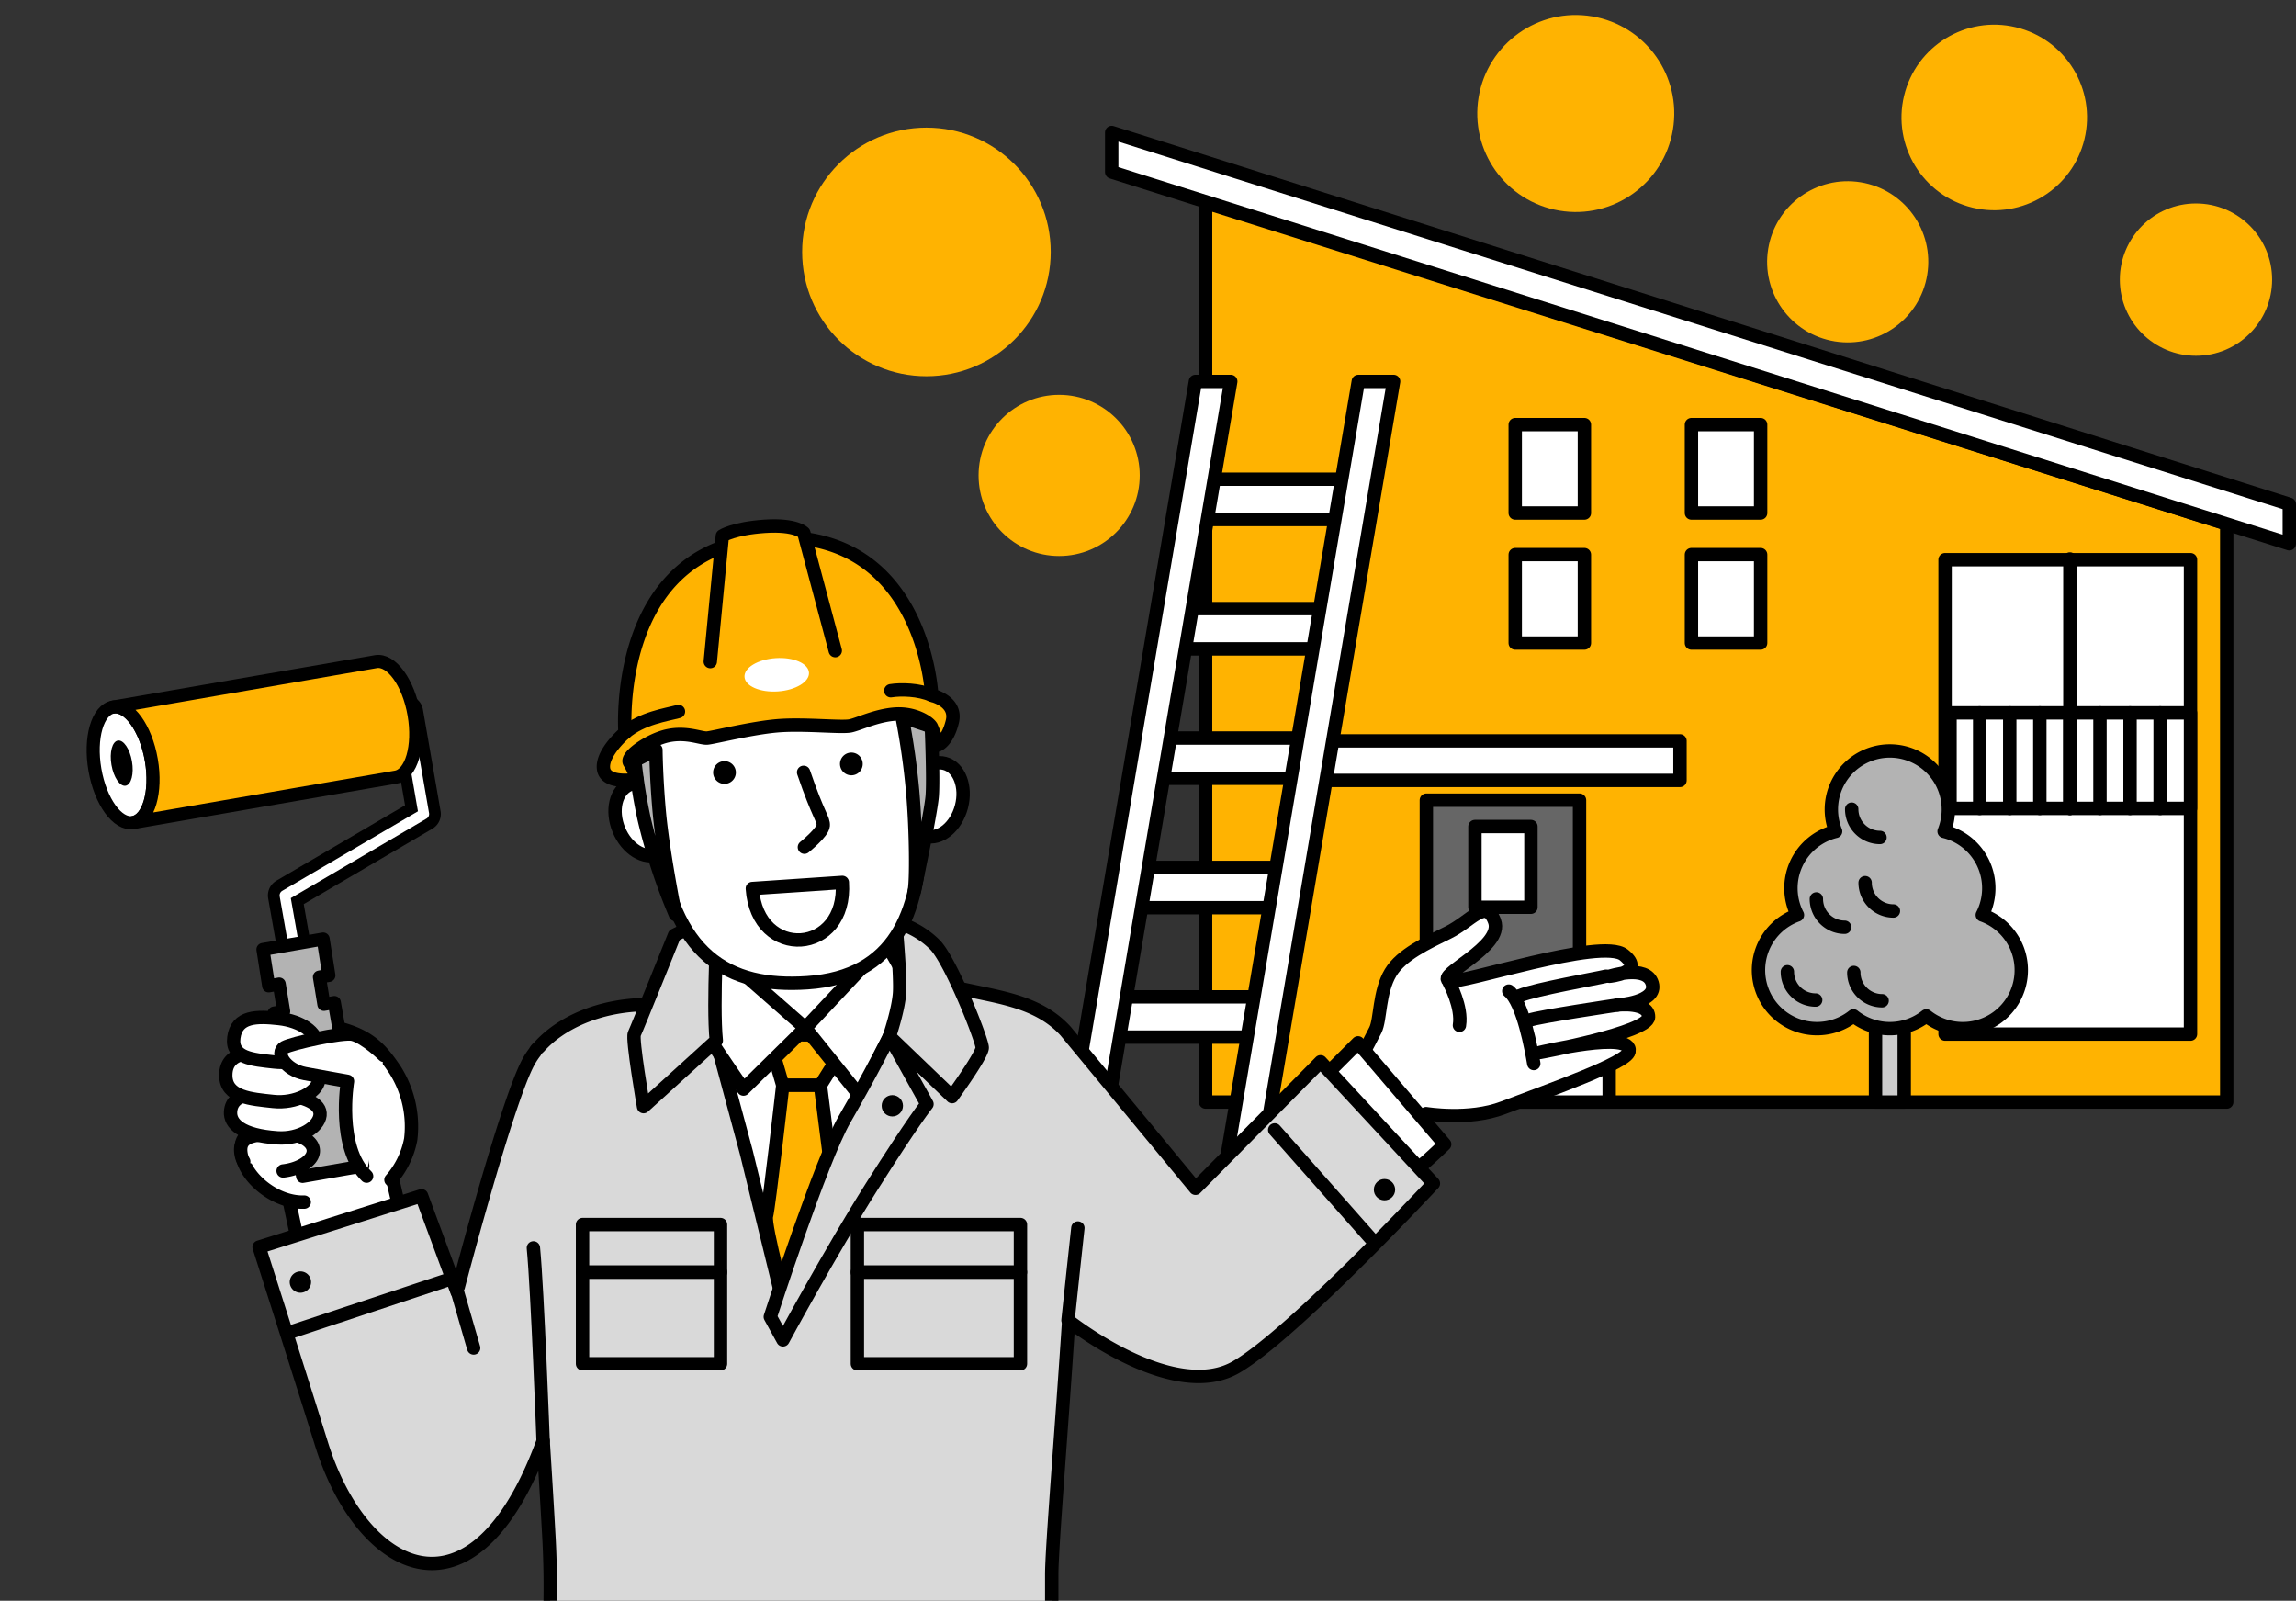 <svg xmlns="http://www.w3.org/2000/svg" xmlns:xlink="http://www.w3.org/1999/xlink" width="641.165" height="446.948" viewBox="0 0 641.165 446.948">
  <rect x="0" y="0" width="641.165" height="446.948" fill="#333333" stroke="none"/>
  <defs>
    <clipPath id="clip-path">
      <rect id="長方形_3180" data-name="長方形 3180" width="474.624" height="326.356" fill="none"/>
    </clipPath>
  </defs>
  <g id="アートワーク_21" data-name="アートワーク 21" transform="translate(319.648 223.474)">
    <g id="グループ_26255" data-name="グループ 26255" transform="translate(-319.648 -223.474)">
      <g id="グループ_26245" data-name="グループ 26245" transform="translate(224.003 0)">
        <path id="パス_103920" data-name="パス 103920" d="M1096.112,215.909,810.956,126.223V377.344h285.156Z" transform="translate(-698.296 -69.638)" fill="#ffb301" stroke="#000" stroke-linecap="round" stroke-linejoin="round" stroke-width="3.736"/>
        <rect id="長方形_3165" data-name="長方形 3165" width="19.317" height="24.683" transform="translate(267.656 143.24) rotate(180)" fill="#fff" stroke="#000" stroke-linecap="round" stroke-linejoin="round" stroke-width="3.736"/>
        <rect id="長方形_3166" data-name="長方形 3166" width="19.317" height="24.683" transform="translate(218.444 143.24) rotate(180)" fill="#fff" stroke="#000" stroke-linecap="round" stroke-linejoin="round" stroke-width="3.736"/>
        <rect id="長方形_3167" data-name="長方形 3167" width="19.317" height="24.683" transform="translate(267.656 179.54) rotate(180)" fill="#fff" stroke="#000" stroke-linecap="round" stroke-linejoin="round" stroke-width="3.736"/>
        <rect id="長方形_3168" data-name="長方形 3168" width="19.317" height="24.683" transform="translate(218.444 179.54) rotate(180)" fill="#fff" stroke="#000" stroke-linecap="round" stroke-linejoin="round" stroke-width="3.736"/>
        <rect id="長方形_3169" data-name="長方形 3169" width="68.53" height="132.46" transform="translate(387.698 288.73) rotate(180)" fill="#fff" stroke="#000" stroke-linecap="round" stroke-linejoin="round" stroke-width="3.736"/>
        <rect id="長方形_3170" data-name="長方形 3170" width="42.773" height="72.209" transform="translate(217.083 295.629) rotate(180)" fill="#666" stroke="#000" stroke-linecap="round" stroke-linejoin="round" stroke-width="3.736"/>
        <rect id="長方形_3171" data-name="長方形 3171" width="98.885" height="11.038" transform="translate(245.139 217.901) rotate(180)" fill="#fff" stroke="#000" stroke-linecap="round" stroke-linejoin="round" stroke-width="3.736"/>
        <rect id="長方形_3172" data-name="長方形 3172" width="67.15" height="26.676" transform="translate(387.698 225.72) rotate(180)" fill="#fff" stroke="#000" stroke-linecap="round" stroke-linejoin="round" stroke-width="3.736"/>
        <line id="線_602" data-name="線 602" y1="26.676" transform="translate(379.215 199.044)" fill="#fff" stroke="#000" stroke-linecap="round" stroke-linejoin="round" stroke-width="3.736"/>
        <line id="線_603" data-name="線 603" y1="26.676" transform="translate(370.816 199.044)" fill="#fff" stroke="#000" stroke-linecap="round" stroke-linejoin="round" stroke-width="3.736"/>
        <line id="線_604" data-name="線 604" y1="26.676" transform="translate(362.419 199.044)" fill="#fff" stroke="#000" stroke-linecap="round" stroke-linejoin="round" stroke-width="3.736"/>
        <line id="線_605" data-name="線 605" y1="26.676" transform="translate(354.021 199.044)" fill="#fff" stroke="#000" stroke-linecap="round" stroke-linejoin="round" stroke-width="3.736"/>
        <line id="線_606" data-name="線 606" y1="26.676" transform="translate(345.623 199.044)" fill="#fff" stroke="#000" stroke-linecap="round" stroke-linejoin="round" stroke-width="3.736"/>
        <line id="線_607" data-name="線 607" y1="26.676" transform="translate(337.225 199.044)" fill="#fff" stroke="#000" stroke-linecap="round" stroke-linejoin="round" stroke-width="3.736"/>
        <line id="線_608" data-name="線 608" y1="26.676" transform="translate(328.827 199.044)" fill="#fff" stroke="#000" stroke-linecap="round" stroke-linejoin="round" stroke-width="3.736"/>
        <path id="パス_103921" data-name="パス 103921" d="M747.807,90.074l328.849,103.791V182.826L747.807,79.036Z" transform="translate(-661.363 -42.04)" fill="#fff" stroke="#000" stroke-linecap="round" stroke-linejoin="round" stroke-width="3.736"/>
        <line id="線_609" data-name="線 609" y1="69.645" transform="translate(354.021 156.075)" fill="#fff" stroke="#000" stroke-linecap="round" stroke-linejoin="round" stroke-width="3.736"/>
        <rect id="長方形_3173" data-name="長方形 3173" width="15.638" height="22.537" transform="translate(203.515 253.316) rotate(180)" fill="#fff" stroke="#000" stroke-linecap="round" stroke-linejoin="round" stroke-width="3.736"/>
        <rect id="長方形_3174" data-name="長方形 3174" width="59.331" height="12.418" transform="translate(225.362 307.707) rotate(180)" fill="#fff" stroke="#000" stroke-linecap="round" stroke-linejoin="round" stroke-width="3.736"/>
        <g id="グループ_26236" data-name="グループ 26236" transform="translate(267.065 209.68)">
          <rect id="長方形_3175" data-name="長方形 3175" width="8.02" height="38.914" transform="translate(40.696 98.027) rotate(180)" fill="#ccc" stroke="#000" stroke-linecap="round" stroke-linejoin="round" stroke-width="3.736"/>
          <path id="パス_103922" data-name="パス 103922" d="M1193.759,540.792a16.335,16.335,0,0,1,10.661-23.349,16.338,16.338,0,1,1,30.306,0,16.335,16.335,0,0,1,10.661,23.349,16.338,16.338,0,1,1-15.64,28.176,16.32,16.32,0,0,1-20.348,0,16.337,16.337,0,1,1-15.64-28.176Z" transform="translate(-1182.887 -494.997)" fill="#b3b3b3" stroke="#000" stroke-linecap="round" stroke-linejoin="round" stroke-width="3.736"/>
          <path id="パス_103923" data-name="パス 103923" d="M1202.315,643.49a7.9,7.9,0,0,0,7.9,7.9" transform="translate(-1194.25 -581.844)" fill="none" stroke="#000" stroke-linecap="round" stroke-linejoin="round" stroke-width="3.736"/>
          <path id="パス_103924" data-name="パス 103924" d="M1221.809,594.518a7.9,7.9,0,0,0,7.9,7.9" transform="translate(-1205.651 -553.202)" fill="none" stroke="#000" stroke-linecap="round" stroke-linejoin="round" stroke-width="3.736"/>
          <path id="パス_103925" data-name="パス 103925" d="M1247.008,643.966a7.9,7.9,0,0,0,7.9,7.9" transform="translate(-1220.388 -582.122)" fill="none" stroke="#000" stroke-linecap="round" stroke-linejoin="round" stroke-width="3.736"/>
          <path id="パス_103926" data-name="パス 103926" d="M1254.615,583.583a7.9,7.9,0,0,0,7.9,7.9" transform="translate(-1224.838 -546.807)" fill="none" stroke="#000" stroke-linecap="round" stroke-linejoin="round" stroke-width="3.736"/>
          <path id="パス_103927" data-name="パス 103927" d="M1245.581,534.135a7.9,7.9,0,0,0,7.9,7.9" transform="translate(-1219.554 -517.887)" fill="none" stroke="#000" stroke-linecap="round" stroke-linejoin="round" stroke-width="3.736"/>
        </g>
        <g id="グループ_26238" data-name="グループ 26238" transform="translate(72.816 106.506)">
          <g id="グループ_26237" data-name="グループ 26237" transform="translate(12.014 27.299)">
            <path id="パス_103928" data-name="パス 103928" d="M846.2,323.471H802.919l1.9-11.241H848.11Z" transform="translate(-778.426 -312.23)" fill="#fff" stroke="#000" stroke-linecap="round" stroke-linejoin="round" stroke-width="3.736"/>
            <path id="パス_103929" data-name="パス 103929" d="M831.455,410.505H788.169l1.9-11.241H833.36Z" transform="translate(-769.8 -363.133)" fill="#fff" stroke="#000" stroke-linecap="round" stroke-linejoin="round" stroke-width="3.736"/>
            <path id="パス_103930" data-name="パス 103930" d="M816.706,497.539H773.42l1.905-11.241h43.286Z" transform="translate(-761.173 -414.035)" fill="#fff" stroke="#000" stroke-linecap="round" stroke-linejoin="round" stroke-width="3.736"/>
            <path id="パス_103931" data-name="パス 103931" d="M801.956,584.574H758.67l1.905-11.241h43.286Z" transform="translate(-752.547 -464.938)" fill="#fff" stroke="#000" stroke-linecap="round" stroke-linejoin="round" stroke-width="3.736"/>
            <path id="パス_103932" data-name="パス 103932" d="M787.207,671.608H743.921l1.9-11.241h43.286Z" transform="translate(-743.921 -515.84)" fill="#fff" stroke="#000" stroke-linecap="round" stroke-linejoin="round" stroke-width="3.736"/>
          </g>
          <path id="パス_103933" data-name="パス 103933" d="M724.843,464.867H714.98l37.011-218.4h9.863Z" transform="translate(-714.98 -246.471)" fill="#fff" stroke="#000" stroke-linecap="round" stroke-linejoin="round" stroke-width="3.736"/>
          <path id="パス_103934" data-name="パス 103934" d="M834.391,464.867h-9.863l37.011-218.4H871.4Z" transform="translate(-779.05 -246.471)" fill="#fff" stroke="#000" stroke-linecap="round" stroke-linejoin="round" stroke-width="3.736"/>
        </g>
        <g id="グループ_26239" data-name="グループ 26239" transform="translate(0 35.635)">
          <circle id="楕円形_278" data-name="楕円形 278" cx="34.707" cy="34.707" r="34.707" transform="translate(0 0)" fill="#ffb301"/>
        </g>
        <g id="グループ_26240" data-name="グループ 26240" transform="translate(367.962 56.81)">
          <ellipse id="楕円形_279" data-name="楕円形 279" cx="21.263" cy="21.263" rx="21.263" ry="21.263" fill="#ffb301"/>
        </g>
        <g id="グループ_26241" data-name="グループ 26241" transform="translate(301.684 1.577)">
          <ellipse id="楕円形_280" data-name="楕円形 280" cx="25.901" cy="25.901" rx="25.901" ry="25.901" transform="translate(0 50.381) rotate(-76.549)" fill="#ffb301"/>
        </g>
        <g id="グループ_26242" data-name="グループ 26242" transform="translate(184.346)">
          <ellipse id="楕円形_281" data-name="楕円形 281" cx="27.502" cy="27.502" rx="27.502" ry="27.502" transform="translate(0 54.242) rotate(-80.443)" fill="#ffb301"/>
        </g>
        <g id="グループ_26243" data-name="グループ 26243" transform="translate(49.267 110.242)">
          <ellipse id="楕円形_282" data-name="楕円形 282" cx="22.5" cy="22.5" rx="22.5" ry="22.5" fill="#ffb301"/>
        </g>
        <g id="グループ_26244" data-name="グループ 26244" transform="translate(266.161 47.29)">
          <ellipse id="楕円形_283" data-name="楕円形 283" cx="22.5" cy="22.5" rx="22.5" ry="22.5" transform="translate(0 44.418) rotate(-80.783)" fill="#ffb301"/>
        </g>
      </g>
      <g id="グループ_26254" data-name="グループ 26254" transform="translate(0 120.593)">
        <g id="グループ_26253" data-name="グループ 26253" clip-path="url(#clip-path)">
          <g id="グループ_26252" data-name="グループ 26252" transform="translate(23.718 26.264)">
            <g id="グループ_26248" data-name="グループ 26248" transform="translate(0 37.824)">
              <path id="パス_103935" data-name="パス 103935" d="M239.87,838.561s-14.318-43.125-18.09-63.347l-28.927,5.957,13.985,65.865Z" transform="translate(-136.509 -633.886)" fill="#fff" stroke="#000" stroke-linecap="round" stroke-linejoin="round" stroke-width="3.729"/>
              <path id="パス_103936" data-name="パス 103936" d="M175.919,728.329c-7.62.275-15.8-6.154-17.267-12.4-1.306-5.551,1.653-6.337,1.653-6.337s-4.009-2.68-3.123-7.164a9.712,9.712,0,0,0-.367-5.143s-1.258-.646-1.286-4.408c-.042-5.7,2.939-5.511,2.939-5.511s-6.351-8.266,5.878-8.266c4.066,0,14.141-1.877,23.882,1.448,6.533,2.23,9.507,5.609,13.04,10.86a29.525,29.525,0,0,1,4.383,19.376,23.857,23.857,0,0,1-5.519,11.327" transform="translate(-114.68 -577.364)" fill="#fff" stroke="#000" stroke-linecap="round" stroke-linejoin="round" stroke-width="3.729"/>
              <g id="グループ_26247" data-name="グループ 26247">
                <ellipse id="楕円形_284" data-name="楕円形 284" cx="7.994" cy="16.36" rx="7.994" ry="16.36" transform="translate(0 14.104) rotate(-9.809)" fill="#fff" stroke="#000" stroke-linecap="round" stroke-linejoin="round" stroke-width="3.655"/>
                <path id="パス_103937" data-name="パス 103937" d="M80.428,493.784c.6,3.48-.192,6.523-1.773,6.8s-3.351-2.326-3.953-5.806.193-6.523,1.774-6.8S79.827,490.3,80.428,493.784Z" transform="translate(-67.29 -465.882)"/>
                <g id="グループ_26246" data-name="グループ 26246" transform="translate(55.848 14.203)">
                  <path id="パス_103938" data-name="パス 103938" d="M225.51,468.994l4.932,28.4L191.658,520.12l4.527,25.673" transform="translate(-191.658 -468.994)" fill="none" stroke="#000" stroke-linecap="round" stroke-linejoin="round" stroke-width="9.502"/>
                  <path id="パス_103939" data-name="パス 103939" d="M225.51,468.994l4.932,28.4L191.658,520.12l4.527,25.673" transform="translate(-191.658 -468.994)" fill="none" stroke="#fff" stroke-linecap="round" stroke-linejoin="round" stroke-width="2.969"/>
                </g>
                <path id="パス_103940" data-name="パス 103940" d="M149.466,434.84l-73.36,12.684h0c4.351-.752,9.125,5.856,10.665,14.759s-.739,16.731-5.09,17.483h0l73.36-12.683c4.351-.752,6.629-8.58,5.09-17.483S153.816,434.088,149.466,434.84Z" transform="translate(-68.229 -434.781)" fill="#ffb301" stroke="#000" stroke-linecap="round" stroke-linejoin="round" stroke-width="3.655"/>
                <path id="パス_103941" data-name="パス 103941" d="M192.647,632.1l2.641-.459-1.6-10.162-16.809,2.923,1.6,10.162,2.941-.512,1.247,7.624-2.658.462,7.945,45.622,16.809-2.923-7.945-45.622-2.924.508Z" transform="translate(-127.168 -543.975)" fill="#b3b3b3" stroke="#000" stroke-linecap="round" stroke-linejoin="round" stroke-width="3.655"/>
              </g>
              <path id="パス_103942" data-name="パス 103942" d="M162.753,760.147a6.047,6.047,0,0,1-.743-2.089c-1-5.71,4.9-5.307,10.2-5.682s9.764,1.664,9.968,4.555c.194,2.744-3.516,5.268-8.425,5.84" transform="translate(-118.405 -620.502)" fill="#fff" stroke="#000" stroke-linecap="round" stroke-linejoin="round" stroke-width="3.729"/>
              <path id="パス_103943" data-name="パス 103943" d="M180.055,731.317c-.37,3.348-5.731,6.719-11.893,6.3-10.064-.682-13.3-3.929-13.089-7.291.367-5.807,8.291-5.512,14.429-4.834S180.425,727.969,180.055,731.317Z" transform="translate(-114.407 -604.599)" fill="#fff" stroke="#000" stroke-linecap="round" stroke-linejoin="round" stroke-width="3.729"/>
              <path id="パス_103944" data-name="パス 103944" d="M177.825,705.569c-.37,3.348-6.536,6.556-12.674,5.878s-13.314-1.082-13.272-7.369c.046-6.959,7.906-6.666,14.044-5.987S178.2,702.221,177.825,705.569Z" transform="translate(-112.545 -588.586)" fill="#fff" stroke="#000" stroke-linecap="round" stroke-linejoin="round" stroke-width="3.729"/>
              <path id="パス_103945" data-name="パス 103945" d="M180.266,681.833c-.37,3.348-5.646,5.512-11.784,4.834s-12-1.1-11.269-6.8c.783-6.069,6.472-6.006,12.61-5.328S180.636,678.485,180.266,681.833Z" transform="translate(-115.627 -574.827)" fill="#fff" stroke="#000" stroke-linecap="round" stroke-linejoin="round" stroke-width="3.729"/>
              <path id="パス_103946" data-name="パス 103946" d="M217.7,691.337s-5.152-5-8.633-5.878c-2.766-.694-17.067,2.5-19.12,3.651-2.618,1.474.236,6.262,5.7,7.3,3.121.592,11.907,2.159,11.907,2.159s-3.107,18.443,5.342,26.489" transform="translate(-134.233 -581.335)" fill="#fff" stroke="#000" stroke-linecap="round" stroke-linejoin="round" stroke-width="3.729"/>
            </g>
            <g id="グループ_26249" data-name="グループ 26249" transform="translate(343.312 107.581)">
              <path id="パス_103947" data-name="パス 103947" d="M884.1,665.3c1.968-1.4,12.976-21.185,17.046-29.3,1.495-2.98.958-10.582,4.269-16.086,2.981-4.954,10.252-8.317,16.022-11.153,6.431-3.161,10.563-9.659,12.989-3.18,2.7,7.21-16.705,15.125-12.635,16.677,2.855,1.089,42.6-12.227,48.758-7.24s-4.015,5.942-4.015,5.942,10.366-3.384,11.931,2c1.557,5.356-9.715,6.034-9.715,6.034s8.795-1,8.686,3.352-30.285,9.883-30.285,9.883,25.954-6.27,24.836-.256c-.592,3.187-21.467,10.491-35.131,15.707-9.565,3.652-21.55,1.636-21.55,1.636l-10.707,16.8Z" transform="translate(-884.103 -602.813)" fill="#fff" stroke="#000" stroke-linecap="round" stroke-linejoin="round" stroke-width="3.736"/>
              <path id="パス_103948" data-name="パス 103948" d="M1014.889,656.478c4.027,3.242,6.352,16.593,6.986,20.234" transform="translate(-960.594 -634.199)" fill="#fff" stroke="#000" stroke-linecap="round" stroke-linejoin="round" stroke-width="3.736"/>
              <path id="パス_103949" data-name="パス 103949" d="M1053.468,665.874s-22.317,3.309-24.515,4.22" transform="translate(-968.819 -639.694)" fill="#fff" stroke="#000" stroke-linecap="round" stroke-linejoin="round" stroke-width="3.736"/>
              <path id="パス_103950" data-name="パス 103950" d="M1046.441,646.471c-2.675.658-19.666,3.617-24.062,5.441" transform="translate(-964.975 -628.346)" fill="#fff" stroke="#000" stroke-linecap="round" stroke-linejoin="round" stroke-width="3.736"/>
              <path id="パス_103951" data-name="パス 103951" d="M974.862,650.82s3.7,6.859,2.844,11.913" transform="translate(-937.184 -630.89)" fill="#fff" stroke="#000" stroke-linecap="round" stroke-linejoin="round" stroke-width="3.736"/>
            </g>
            <path id="パス_103952" data-name="パス 103952" d="M909.669,728.707c1.417.354,11.121-9.082,11.121-9.082l-24.2-28.327s-13.007,12.911-11.944,12.2S909.669,728.707,909.669,728.707Z" transform="translate(-541.073 -546.982)" fill="#fff" stroke="#000" stroke-linecap="round" stroke-linejoin="round" stroke-width="3.736"/>
            <path id="合体_12" data-name="合体 12" d="M79.759,195.442a252.911,252.911,0,0,0,1.1-42.972c-.435-7.992-.973-16.665-1.544-25.636l-.008.033c-19.429,53.182-50.6,37.044-61.9.776C12.226,110.976,0,72.7,0,72.7L45.356,58.375l9.9,26.776S69.062,32.169,75.265,20.892a21.178,21.178,0,0,1,1.762-2.683,3.3,3.3,0,0,1,.6-.871q.272-.269.568-.531C84.006,10.3,94.638,5.122,108.259,4.97l-.247,1.042a280.668,280.668,0,0,1,38.922-4.557c11.581-.322,26.058,1.93,26.058,1.93s14.054.281,22.656,2.342L193.668,0C205,2.833,217.071,3.465,225.22,12.39l36.269,43.886,34.925-35.313,31.509,33.965s-39.086,41.989-55.106,51.28c-16.868,9.783-44.185-10.925-46.744-12.917-2.081,31.68-4.734,63.458-4.734,70.829v31.321Z" transform="translate(48.642 128.65)" fill="#d9d9d9" stroke="#000" stroke-linecap="round" stroke-linejoin="round" stroke-width="3.736"/>
            <path id="パス_103956" data-name="パス 103956" d="M475.084,622.84l1.751,24.868H526.22l-1.051-24.517Z" transform="translate(-301.573 -506.944)" fill="#fff" stroke="#000" stroke-linecap="round" stroke-linejoin="round" stroke-width="3.736"/>
            <path id="パス_103957" data-name="パス 103957" d="M481.819,688.122l48.34-1.162L500.5,761.441l-10.274-42.03Z" transform="translate(-305.512 -544.445)" fill="#fff" stroke="#000" stroke-linecap="round" stroke-linejoin="round" stroke-width="3.736"/>
            <path id="パス_103958" data-name="パス 103958" d="M516.424,685.273c2.452.35,23.467.35,23.467.35l-8.756,14.01H520.627Z" transform="translate(-325.751 -543.459)" fill="#ffb301" stroke="#000" stroke-linecap="round" stroke-linejoin="round" stroke-width="3.736"/>
            <path id="パス_103959" data-name="パス 103959" d="M520.053,719.863h10.508l5.014,39.34-14.01,24.751s-6.772-25.1-6.071-27.553S520.053,719.863,520.053,719.863Z" transform="translate(-325.178 -563.689)" fill="#ffb301" stroke="#000" stroke-linecap="round" stroke-linejoin="round" stroke-width="3.736"/>
            <path id="パス_103960" data-name="パス 103960" d="M464.17,622.84l27.67,24.284L474.56,664.169s-19.147-27.669-18.1-28.37S464.17,622.84,464.17,622.84Z" transform="translate(-290.659 -506.944)" fill="#fff" stroke="#000" stroke-linecap="round" stroke-linejoin="round" stroke-width="3.736"/>
            <path id="パス_103961" data-name="パス 103961" d="M564.151,623.684l-22.416,23.933,15.177,18.914s14.126-27.9,14.477-28.954S564.151,623.684,564.151,623.684Z" transform="translate(-340.555 -507.438)" fill="#fff" stroke="#000" stroke-linecap="round" stroke-linejoin="round" stroke-width="3.736"/>
            <path id="パス_103962" data-name="パス 103962" d="M449.91,604.267s-1.518,25.334-.467,35.492L429.134,658.21s-3.275-18.919-2.575-20.32,11.208-27.553,11.208-27.553Z" transform="translate(-273.136 -496.082)" fill="#d9d9d9" stroke="#000" stroke-linecap="round" stroke-linejoin="round" stroke-width="3.736"/>
            <path id="パス_103963" data-name="パス 103963" d="M600.012,610.185s1.4,14.827,1.09,19.653-2.841,12.22-2.841,12.22l17.512,16.812s8.406-11.558,8.406-13.659S615.651,621.5,611.1,616.6A24.434,24.434,0,0,0,600.012,610.185Z" transform="translate(-373.614 -499.543)" fill="#d9d9d9" stroke="#000" stroke-linecap="round" stroke-linejoin="round" stroke-width="3.736"/>
            <path id="パス_103964" data-name="パス 103964" d="M551.415,686.96l10.5,18.909s-3.863,4.712-15.444,23.049S521.7,771.7,521.7,771.7l-3.539-6.434s14.2-43.826,20.76-55.194C546.472,697,551.415,686.96,551.415,686.96Z" transform="translate(-326.768 -544.445)" fill="#d9d9d9" stroke="#000" stroke-linecap="round" stroke-linejoin="round" stroke-width="3.736"/>
            <g id="グループ_26250" data-name="グループ 26250" transform="translate(138.959 195.052)">
              <rect id="長方形_3176" data-name="長方形 3176" width="38.527" height="13.309" fill="#d9d9d9" stroke="#000" stroke-linecap="round" stroke-linejoin="round" stroke-width="3.736"/>
              <rect id="長方形_3177" data-name="長方形 3177" width="38.527" height="25.568" transform="translate(0 13.309)" fill="#d9d9d9" stroke="#000" stroke-linecap="round" stroke-linejoin="round" stroke-width="3.736"/>
            </g>
            <g id="グループ_26251" data-name="グループ 26251" transform="translate(215.712 195.052)">
              <rect id="長方形_3178" data-name="長方形 3178" width="45.532" height="13.309" fill="#d9d9d9" stroke="#000" stroke-linecap="round" stroke-linejoin="round" stroke-width="3.736"/>
              <rect id="長方形_3179" data-name="長方形 3179" width="45.532" height="25.568" transform="translate(0 13.309)" fill="#d9d9d9" stroke="#000" stroke-linecap="round" stroke-linejoin="round" stroke-width="3.736"/>
            </g>
            <ellipse id="楕円形_285" data-name="楕円形 285" cx="2.977" cy="2.977" rx="2.977" ry="2.977" transform="translate(222.487 158.918)"/>
            <path id="パス_103965" data-name="パス 103965" d="M428.815,523.867c2.216,5.364.872,11.009-3,12.609s-8.81-1.45-11.026-6.814-.872-11.008,3-12.609S426.6,518.5,428.815,523.867Z" transform="translate(-265.684 -444.826)" fill="#fff" stroke="#000" stroke-linecap="round" stroke-linejoin="round" stroke-width="3.736"/>
            <ellipse id="楕円形_286" data-name="楕円形 286" cx="10.507" cy="7.589" rx="10.507" ry="7.589" transform="matrix(0.254, -0.967, 0.967, 0.254, 227.419, 84.687)" fill="#fff" stroke="#000" stroke-linecap="round" stroke-linejoin="round" stroke-width="3.736"/>
            <path id="パス_103966" data-name="パス 103966" d="M438.48,424.227c-1.658,9.528-.5,24.014,1.145,37.282,4.1,33.108,19.611,42.117,41.816,40.619,24.695-1.666,31.018-19.742,31.754-40.983.395-11.382,2.52-26.918-1.291-39.383s-13.442-28.63-44.574-24.577C447.739,399.736,441.476,407.01,438.48,424.227Z" transform="translate(-279.695 -374.597)" fill="#fff" stroke="#000" stroke-linecap="round" stroke-linejoin="round" stroke-width="3.736"/>
            <path id="パス_103967" data-name="パス 103967" d="M432.922,494.279s.056,7.346.914,17.023c1.026,11.562,4.527,28.948,4.527,28.948a165.342,165.342,0,0,1-8.75-26.791,147.536,147.536,0,0,1-2.576-16.208Z" transform="translate(-273.473 -431.755)" fill="#b3b3b3" stroke="#000" stroke-linecap="round" stroke-linejoin="round" stroke-width="3.736"/>
            <path id="パス_103968" data-name="パス 103968" d="M606.762,472.023a203.062,203.062,0,0,1,2.958,20.707c1.032,11.827,1.018,25.133.477,27.9,0,0,4.627-21.609,5-26.548s-.248-19.291-.248-19.291Z" transform="translate(-378.586 -418.738)" fill="#b3b3b3" stroke="#000" stroke-linecap="round" stroke-linejoin="round" stroke-width="3.736"/>
            <path id="パス_103969" data-name="パス 103969" d="M415.254,418.873s-8.665,1.638-9.321-2.882,5.987-10.116,5.987-10.116-3.823-51.463,39.859-54.41,45.792,43.95,45.792,43.95,7.131,1.625,5.76,7.334-4.119,6.6-4.119,6.6a29.863,29.863,0,0,0-1.751-5.147c-.793-1.351-4.826-3.887-10.068-3.533s-10.109,2.788-12.532,3.3-12.325-.573-19.664-.078-18.613,3.362-20.36,3.48-5.616-1.727-10.811-.675-12.01,5.842-10.843,7.519A20.609,20.609,0,0,1,415.254,418.873Z" transform="translate(-261.103 -348.152)" fill="#ffb301" stroke="#000" stroke-linecap="round" stroke-linejoin="round" stroke-width="3.736"/>
            <path id="パス_103970" data-name="パス 103970" d="M540.563,509.365c4.173,12.259,5.609,12.99,5.479,14.879s-5.259,6.021-5.259,6.021" transform="translate(-339.869 -440.578)" fill="#fff" stroke="#000" stroke-linecap="round" stroke-linejoin="round" stroke-width="3.736"/>
            <path id="パス_103971" data-name="パス 103971" d="M486.02,504.589a3.174,3.174,0,1,1-3.567-2.723A3.173,3.173,0,0,1,486.02,504.589Z" transform="translate(-304.273 -436.175)"/>
            <path id="パス_103972" data-name="パス 103972" d="M571.355,498.832a3.174,3.174,0,1,1-3.568-2.723A3.173,3.173,0,0,1,571.355,498.832Z" transform="translate(-354.182 -432.808)"/>
            <path id="パス_103973" data-name="パス 103973" d="M531.2,583.406c1.367,20.262-23.759,21.957-25.126,1.7Z" transform="translate(-319.699 -483.881)" fill="#fff" stroke="#000" stroke-linecap="round" stroke-linejoin="round" stroke-width="3.736"/>
            <path id="パス_103974" data-name="パス 103974" d="M420.419,474.373c4.758-4.066,11.482-4.987,14.929-5.922" transform="translate(-269.602 -416.649)" fill="#ffb301" stroke="#000" stroke-linecap="round" stroke-linejoin="round" stroke-width="3.736"/>
            <path id="パス_103975" data-name="パス 103975" d="M610.626,455.422c-3.511-1.607-8.672-1.712-11.435-1.257" transform="translate(-374.158 -408.157)" fill="#ffb301" stroke="#000" stroke-linecap="round" stroke-linejoin="round" stroke-width="3.736"/>
            <path id="パス_103976" data-name="パス 103976" d="M477.793,381.533l3.366-35.1s3.136-2.084,11.872-2.673,10.89,1.84,10.89,1.84l8.77,32.875" transform="translate(-303.158 -343.67)" fill="#ffb301" stroke="#000" stroke-linecap="round" stroke-linejoin="round" stroke-width="3.736"/>
            <ellipse id="楕円形_287" data-name="楕円形 287" cx="9.022" cy="4.657" rx="9.022" ry="4.657" transform="translate(183.877 37.51) rotate(-3.86)" fill="#fff"/>
            <line id="線_610" data-name="線 610" y1="14.164" x2="42.686" transform="translate(58.032 210.7)" fill="none" stroke="#000" stroke-linecap="round" stroke-linejoin="round" stroke-width="3.736"/>
            <path id="パス_103977" data-name="パス 103977" d="M200.852,848.01a2.977,2.977,0,1,1-2.977-2.977A2.977,2.977,0,0,1,200.852,848.01Z" transform="translate(-137.705 -636.895)"/>
            <path id="パス_103978" data-name="パス 103978" d="M361.517,883.169s-1.552-41.91-2.716-53.94" transform="translate(-233.565 -627.652)" fill="#d9d9d9" stroke="#000" stroke-linecap="round" stroke-linejoin="round" stroke-width="3.736"/>
            <line id="線_611" data-name="線 611" x2="5.045" y2="17.463" transform="translate(103.505 212.055)" fill="#d9d9d9" stroke="#000" stroke-linecap="round" stroke-linejoin="round" stroke-width="3.736"/>
            <ellipse id="楕円形_288" data-name="楕円形 288" cx="2.977" cy="2.977" rx="2.977" ry="2.977" transform="translate(359.35 187.567) rotate(-77.347)"/>
            <line id="線_612" data-name="線 612" x2="26.776" y2="30.268" transform="translate(332.25 168.628)" fill="none" stroke="#000" stroke-linecap="round" stroke-linejoin="round" stroke-width="3.736"/>
            <path id="パス_103979" data-name="パス 103979" d="M721.161,815.843s-2.347,21.628-2.761,25.77" transform="translate(-443.878 -619.823)" fill="#d9d9d9" stroke="#000" stroke-linecap="round" stroke-linejoin="round" stroke-width="3.736"/>
          </g>
        </g>
      </g>
    </g>
  </g>
</svg>
